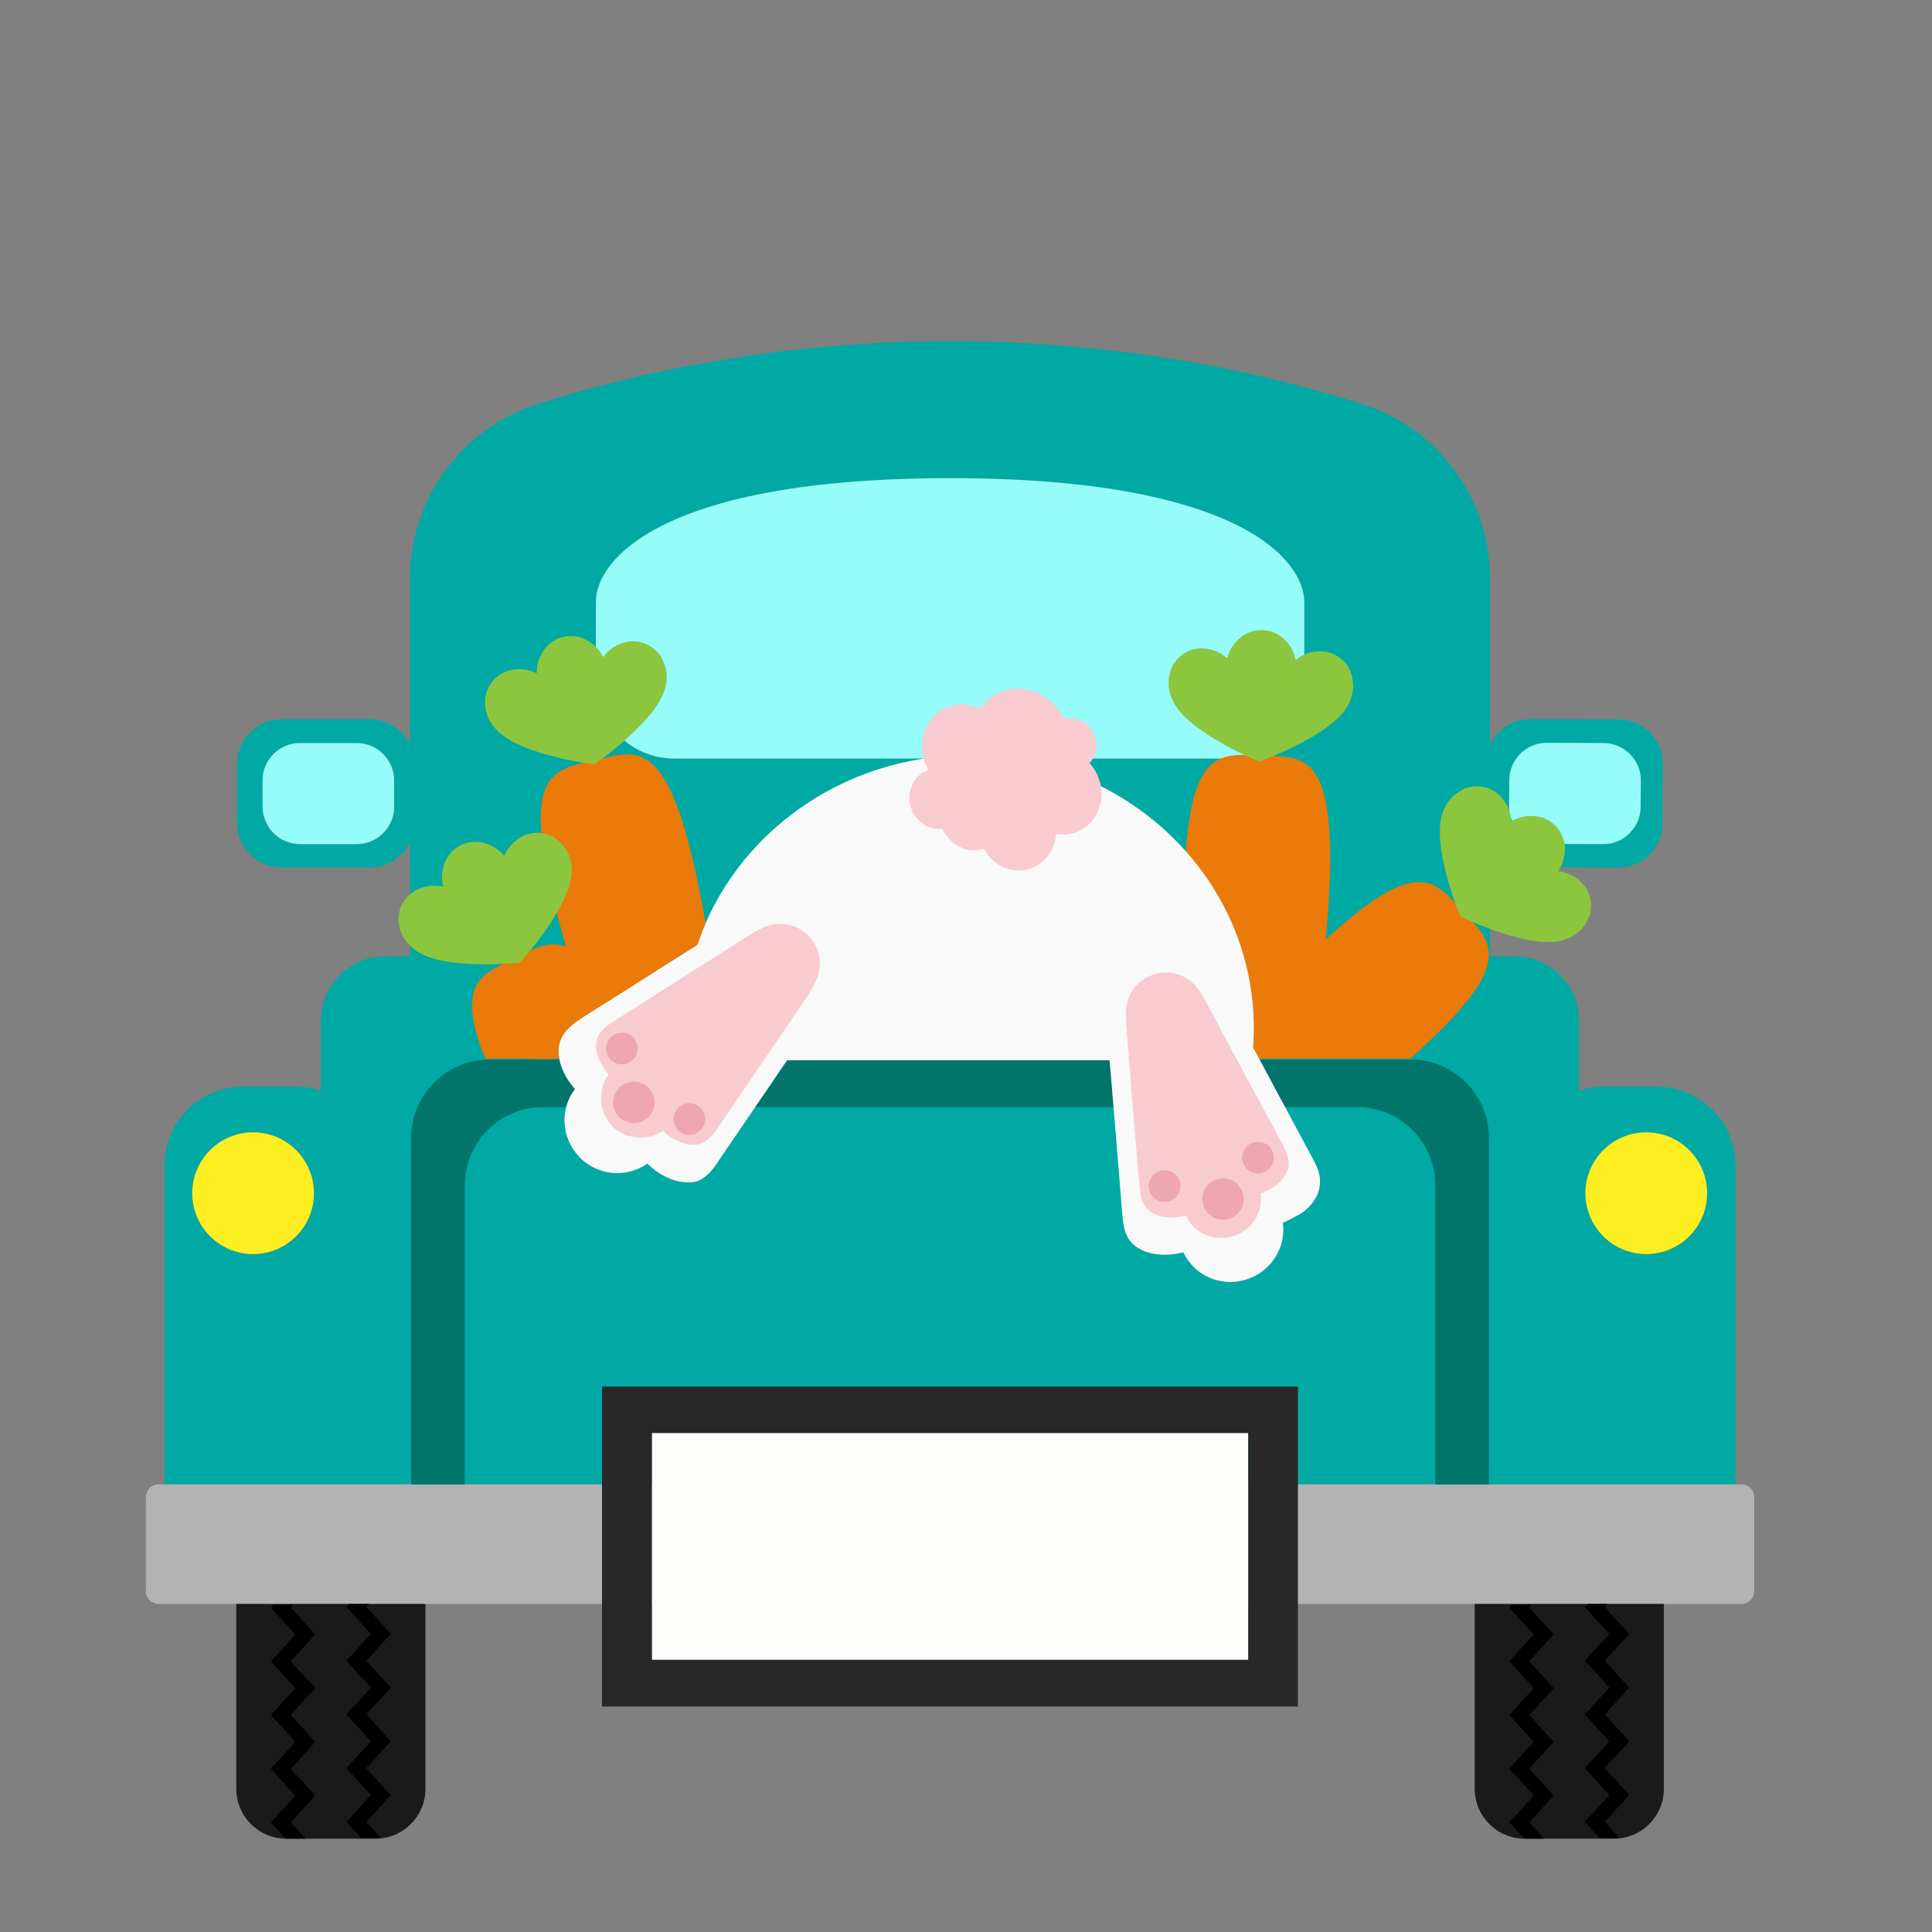 <?xml version="1.0" encoding="utf-8"?>
<!-- Generator: Adobe Illustrator 23.0.1, SVG Export Plug-In . SVG Version: 6.00 Build 0)  -->
<svg version="1.1" id="Layer_1" xmlns="http://www.w3.org/2000/svg" xmlns:xlink="http://www.w3.org/1999/xlink" x="0px" y="0px"
	 width="1000px" height="1000px" viewBox="0 0 1000 1000" style="enable-background:new 0 0 1000 1000;" xml:space="preserve">
<rect x="0" y="0" width="1000" height="1000" fill="#808080" stroke="none"/>
<style type="text/css">
	.st0{fill:#00A9A3;}
	.st1{fill:#95FCF9;}
	.st2{fill:#B3B3B3;}
	.st3{fill:#01756C;}
	.st4{fill:#FCEE21;}
	.st5{fill:#1A1A1A;}
	.st6{fill:#FFFEFD;}
	.st7{fill:#282828;}
	.st8{fill:#EA7A0A;}
	.st9{fill:#F9F9F9;}
	.st10{fill:#F7CBD0;}
	.st11{fill:#EDA6B2;}
	.st12{fill:#8CC63F;}
</style>
<g>
	<path class="st0" d="M857.8,562.5h-28.1c-4.3,0-8.5,0.7-12.4,2v-36.3c0-18.3-14.9-33.2-33.2-33.2h-12.9v-58.9
		c3.7,7.6,11.5,12.8,20.5,12.8l45.7,0.2c12.7,0.1,23.1-10.3,23.1-22.9l0.2-30.7c0.1-12.7-10.3-23.1-22.9-23.1l-45.7-0.2
		c-9.2,0-17.2,5.4-20.9,13.2v-86.2c0-41.1-26.6-77.3-65.7-89.9c-48.9-15.7-122.8-32.7-213.8-32.7s-164.9,17-213.8,32.7
		c-39.1,12.6-65.7,48.8-65.7,89.9v86.3c-3.7-7.8-11.7-13.2-20.8-13.2h-45.7c-12.7,0-23,10.4-23,23v30.7c0,12.7,10.3,23,23,23h45.7
		c9.2,0,17.1-5.4,20.8-13.2V495h-12.9c-18.3,0-33.2,14.9-33.2,33.2v36.3c-3.9-1.3-8.1-2-12.4-2h-28.1c-22.3,0-40.5,18.2-40.5,40.5
		v165.3h813.2V603C898.3,580.7,880.1,562.5,857.8,562.5z M781.2,403.7c0.1-10.6,8.8-19.3,19.4-19.2l29.5,0.1
		c10.6,0.1,19.3,8.8,19.2,19.4l-0.1,13.7c-0.1,10.6-8.8,19.3-19.4,19.2l-29.5-0.1c-10.6-0.1-19.2-8.8-19.2-19.4L781.2,403.7z
		 M204,417.6c0,10.6-8.7,19.3-19.3,19.3h-29.5c-10.6,0-19.2-8.7-19.3-19.3v-13.7c0-10.6,8.7-19.3,19.3-19.3h29.5
		c10.6,0,19.3,8.7,19.3,19.3V417.6z M131,649.1c-17.4,0-31.5-14.1-31.5-31.5s14.1-31.5,31.5-31.5s31.5,14.1,31.5,31.5
		S148.4,649.1,131,649.1z M675.1,352.2c0,22.2-18.2,40.4-40.5,40.4H348.9c-22.3,0-40.5-18.2-40.5-40.5v-40.5
		c0-22.3,35.1-64.1,183.4-64.1s183.3,41.9,183.3,64.2V352.2z M852.1,649.1c-17.4,0-31.5-14.1-31.5-31.5s14.1-31.5,31.5-31.5
		s31.5,14.1,31.5,31.5S869.5,649.1,852.1,649.1z"/>
	<path class="st1" d="M155.2,436.9h29.5c10.6,0,19.3-8.7,19.3-19.3v-13.7c0-10.6-8.7-19.3-19.3-19.3h-29.5
		c-10.6,0-19.3,8.7-19.3,19.3v13.7C136,428.2,144.6,436.9,155.2,436.9z"/>
	<path class="st1" d="M800.3,436.8l29.5,0.1c10.6,0.1,19.3-8.6,19.4-19.2l0.1-13.7c0.1-10.6-8.6-19.3-19.2-19.4l-29.5-0.1
		c-10.6-0.1-19.3,8.6-19.4,19.2l-0.1,13.7C781.2,428,789.7,436.8,800.3,436.8z"/>
	<path class="st1" d="M634.6,392.6H348.9c-22.3,0-40.5-18.2-40.5-40.5v-40.5c0-22.3,35.1-64.1,183.4-64.1s183.3,41.9,183.3,64.2
		v40.5C675.1,374.4,656.9,392.6,634.6,392.6z"/>
	<path class="st2" d="M901.3,830.2H82.2c-3.7,0-6.7-3-6.7-6.7V775c0-3.7,3-6.7,6.7-6.7h819.1c3.7,0,6.7,3,6.7,6.7v48.5
		C908,827.2,905,830.2,901.3,830.2z"/>
	<path class="st3" d="M240.6,768.4V613.5c0-22.3,18.2-40.5,40.5-40.5h421.3c22.3,0,40.5,18.2,40.5,40.5v154.9h27.8V588.9
		c0-22.3-18.2-40.5-40.5-40.5H253.3c-22.3,0-40.5,18.2-40.5,40.5v179.5H240.6z"/>
	<circle class="st4" cx="131" cy="617.6" r="31.5"/>
	<circle class="st4" cx="852.1" cy="617.6" r="31.5"/>
	<path class="st5" d="M122.3,830.2v95.7c0,14.2,11.6,25.8,25.8,25.8h46.3c14.2,0,25.8-11.6,25.8-25.7v-95.8H122.3z"/>
	<path d="M191,830.2l-1.4,1.6l12.7,13.9l-12.7,13.9l12.7,13.9l-12.7,13.9l12.7,13.9l-12.7,13.9l12.7,13.9l-12.7,13.9l7.5,8.3
		c-0.9,0.1-1.8,0.1-2.7,0.1H187l-7.7-8.4l12.7-13.9l-12.7-13.9l12.7-13.9l-12.7-13.9l12.7-13.9l-12.7-13.9l12.7-13.9l-12.7-13.9
		l1.4-1.6H191z M150.5,943.3l12.7-13.9l-12.7-13.9l12.7-13.9l-12.7-13.9l12.7-13.9l-12.7-13.9l12.7-13.9l-12.7-13.9l1.4-1.6h-10.3
		l-1.4,1.6l12.7,13.9l-12.7,13.9l12.7,13.9l-12.7,13.9l12.7,13.9l-12.7,13.9l12.7,13.9l-12.7,13.9l7.7,8.4c0.1,0,0.2,0,0.2,0h10.1
		L150.5,943.3z"/>
	<path class="st5" d="M763.3,830.2v95.7c0,14.2,11.6,25.8,25.8,25.8h46.3c14.2,0,25.8-11.6,25.8-25.7v-95.8H763.3z"/>
	<path d="M832,830.2l-1.4,1.6l12.7,13.9l-12.7,13.9l12.7,13.9l-12.7,13.9l12.7,13.9l-12.7,13.9l12.7,13.9l-12.7,13.9l7.5,8.3
		c-0.9,0.1-1.8,0.1-2.7,0.1h-7.4l-7.7-8.4l12.7-13.9l-12.7-13.9l12.7-13.9l-12.7-13.9l12.7-13.9l-12.7-13.9l12.7-13.9l-12.7-13.9
		l1.4-1.6H832z M791.5,943.3l12.7-13.9l-12.7-13.9l12.7-13.9l-12.7-13.9l12.7-13.9l-12.7-13.9l12.7-13.9l-12.7-13.9l1.4-1.6h-10.3
		l-1.4,1.6l12.7,13.9l-12.7,13.9l12.7,13.9l-12.7,13.9l12.7,13.9l-12.7,13.9l12.7,13.9l-12.7,13.9l7.7,8.4c0.1,0,0.2,0,0.2,0h10.1
		L791.5,943.3z"/>
	<rect x="337.4" y="741.7" class="st6" width="308.7" height="117.5"/>
	<path class="st7" d="M311.6,717.7v165.6h360.2V717.7H311.6z M646.1,859.1H337.4V741.7h308.7V859.1z"/>
	<path class="st8" d="M757.2,471.7c-14.1-15.2-22.7-30-71,14.6c1.1-11.3,1.8-22,2.1-31.7c2.2-66-14.8-62.8-35.5-63.5
		c-19.4-0.7-35.3-4.5-39,49.7c21.9,24.7,35.1,56.7,35.1,91.6c0,3.3-0.1,6.5-0.4,9.7l3.1,5.9h78.1v0.1c2.5-2,4.9-4.4,7.2-6.5
		C785.5,496.7,771.3,487,757.2,471.7z"/>
	<path class="st9" d="M682.9,608.1c-0.7-3.6-2.6-6.8-4.3-10.1c-1.8-3.4-3.7-6.8-5.5-10.2c-4.6-8.5-9.1-17-13.7-25.5
		c-3.3-6.2-6.6-12.3-9.9-18.5c-0.3-0.6-0.6-1.2-0.9-1.7c0.2-3.2,0.4-6.4,0.4-9.7c0-78.2-66-141.5-147.6-141.5
		c-65.7,0-121.4,41.2-140.5,98.1c-3.8,2.4-7.5,4.8-11.3,7.1c-8,5.1-16.1,10.2-24.1,15.3c-7.5,4.7-15,9.5-22.5,14.2
		c-7.3,4.6-14.5,9.7-13.9,19.4c0.4,7,4,13.6,8.5,18.7c-8,10.4-7.1,25.4,2.3,35.2c9.5,9.8,24.5,10.9,35.1,3.4c0,0,3.9,3.3,4.3,3.6
		c1.5,1.1,3,2,4.6,2.9c2.9,1.5,6,2.6,9.3,3c2.7,0.3,6,0.4,8.4-0.7c2.5-1.1,4.6-2.9,6.4-4.9c2.2-2.5,4-5.4,5.8-8.1
		c2.1-3,4.1-6.1,6.2-9.1c2.7-4,5.4-8,8.2-12c2.7-4,5.4-8,8.2-12c2.2-3.3,4.5-6.6,6.7-9.9c1.3-1.9,2.6-3.8,3.9-5.7
		c0-0.1,0.4-0.6,0.4-0.6c0,0,166.9,0,166.9,0c0.1,1.1,0.2,2.1,0.3,3.2c0.2,2.8,0.5,5.6,0.7,8.4c0.3,4,0.7,8.1,1,12.1
		c0.4,4.7,0.8,9.5,1.2,14.2c0.4,4.9,0.8,9.8,1.2,14.7c0.4,4.6,0.7,9.1,1.1,13.7c0.3,3.7,0.6,7.3,0.9,11c0.4,4.7,0.6,9.5,2.7,13.8
		c2.1,4.1,6,6.8,10.3,8.2c6,1.9,12.7,1.7,18.8,0.1c5.5,11.8,19.1,18.1,32.2,14.2c13-3.9,21.1-16.5,19.3-29.5c0,0.2,8.5-4.2,9.3-4.7
		c2.6-1.8,5-4,6.8-6.7c2.3-3.3,3.4-7.4,3.1-11.5C683.1,609.3,683,608.7,682.9,608.1z"/>
	<path class="st10" d="M366.5,589.6c-0.4,0.4-0.9,0.7-1.3,1c-1.3,0.9-2.8,1.6-4.4,1.8c-0.8,0.1-1.5,0.1-2.3,0.2
		c-0.8,0.1-1.6,0-2.3-0.2c-0.5-0.1-1-0.3-1.5-0.4c-1.5-0.4-2.9-0.9-4.2-1.5c-2.7-1.3-5.2-3-7.3-5.2c-7.9,5.5-19.7,4.4-26.4-2.5
		c-6.7-6.9-7.6-18.7-1.9-26.5c-2.2-3-4.3-6.2-5.5-9.7c-1.2-3.6-1.3-7.6,0.5-10.9c1.7-3.1,4.8-5.2,7.8-7.1
		c22.8-14.5,45.7-29,68.5-43.5c4.4-2.8,9-5.7,14.1-6.6c6.4-1.2,13.3,0.9,17.9,5.5c4.6,4.5,6.9,11.4,5.9,17.8c-0.9,5.9-4.4,11-7.7,16
		c-14.8,21.7-29.5,43.5-44.3,65.2C370.4,585.4,368.7,587.8,366.5,589.6z"/>
	<path class="st11" d="M328.1,559.9c5.9,0,10.7,4.8,10.7,10.7s-4.8,10.7-10.7,10.7c-5.9,0-10.7-4.8-10.7-10.7
		S322.2,559.9,328.1,559.9z M356.8,571c4.5,0,8.2,3.7,8.2,8.2s-3.7,8.2-8.2,8.2c-4.5,0-8.2-3.7-8.2-8.2S352.2,571,356.8,571z
		 M321.9,534.5c4.5,0,8.2,3.7,8.2,8.2c0,4.5-3.7,8.2-8.2,8.2s-8.2-3.7-8.2-8.2C313.7,538.2,317.4,534.5,321.9,534.5z"/>
	<path class="st10" d="M591.2,621.5c0.2,0.4,0.3,0.8,0.5,1.2c2.6,5.3,8.2,7.2,13.7,7.5c0.4,0,0.8,0,1.2,0c1.2,0,2.4-0.1,3.6-0.3
		c0.3,0,3.5-0.7,3.6-0.7c4.1,8.9,14.4,13.7,24.2,10.7c9.9-2.9,15.9-12.4,14.5-22.2c6.4-2.2,13.8-7.3,14.5-14.6
		c0.4-4.3-1.8-8.2-3.8-11.9c-1.5-2.8-3-5.6-4.5-8.5c-2-3.7-4-7.4-6-11.1c-2.3-4.2-4.5-8.4-6.8-12.6c-2.3-4.3-4.6-8.6-6.9-12.8
		c-2.1-4-4.3-7.9-6.4-11.9c-1.7-3.3-3.5-6.5-5.2-9.8c-1.2-2.1-2.3-4.3-3.5-6.4c-0.4-0.7-0.7-1.3-1.1-2c-4.9-9.5-14-14.8-25-12
		c-0.1,0.1-0.2,0-0.2,0.1c-0.1,0.1-0.2,0-0.2,0.1c-10.9,3.6-15.6,12.9-14.6,23.6c0.1,1,0.2,2,0.2,2.9c0.2,2.6,0.4,5.3,0.6,7.9
		c0.3,3.8,0.6,7.7,0.9,11.5c0.4,4.6,0.7,9.2,1.1,13.7c0.4,4.9,0.8,9.7,1.2,14.6c0.4,4.7,0.8,9.4,1.2,14.1c0.3,4.1,0.7,8.2,1,12.3
		c0.2,2.1,0.4,4.2,0.6,6.3C590,614.9,590,618.3,591.2,621.5z"/>
	<path class="st11" d="M633,609.9c5.9,0,10.7,4.8,10.7,10.7c0,5.9-4.8,10.7-10.7,10.7c-5.9,0-10.7-4.8-10.7-10.7
		C622.3,614.7,627.1,609.9,633,609.9z M602.8,605.7c4.5,0,8.2,3.7,8.2,8.2c0,4.5-3.7,8.2-8.2,8.2s-8.2-3.7-8.2-8.2
		C594.6,609.3,598.3,605.7,602.8,605.7z M651.1,591c4.5,0,8.2,3.7,8.2,8.2c0,4.5-3.7,8.2-8.2,8.2c-4.5,0-8.2-3.7-8.2-8.2
		C643,594.7,646.6,591,651.1,591z"/>
	<path class="st10" d="M567,382.2c-1.9-7.4-9.1-11.9-16-10.1c-0.2,0-0.3,0.1-0.4,0.1c-3.9-8.4-11.7-14.5-21-15.6
		c-9.1-1.1-17.4,3.1-22.5,10.2c-2.1-1.1-4.5-1.8-7-2.1c-11.8-1.4-21.9,7.6-22.8,20.1c-0.3,5,0.8,9.6,3.2,13.7
		c-7.2,2.5-11.3,10.6-9.2,18.7c2,7.8,9.2,12.8,16.5,11.8c2.8,5.9,8.2,10.3,14.7,11c2.3,0.3,4.7,0,6.8-0.6
		c3.4,6.1,9.4,10.6,16.5,11.1c10.8,0.8,20-7.5,20.9-18.9c0.5,0.1,1,0.2,1.5,0.2c11.3,1.3,21.2-7.4,21.9-19.4
		c0.4-6.7-2-12.9-6.1-17.4C567,391.7,568.2,387,567,382.2z"/>
	<path class="st8" d="M289.1,545.1c-0.6-9.6,6.6-14.8,13.9-19.4c7.5-4.7,15-9.5,22.5-14.2c8-5.1,16.1-10.2,24.1-15.3
		c3.8-2.4,7.5-4.8,11.3-7.1c1.3-3.8,2.7-7.5,4.3-11.1c-2-11.6-4.2-22.6-6.5-32.5c-15.1-64.3-30.6-56.8-50.8-52s-37.4,4.9-22.2,69.2
		c2,8.4,4.5,17.7,7.3,27.3c-9.4-3.6-17.4,1.4-26.8,6c-16.1,8-30.9,12-15.1,52c6.4,0,12.8,0,19.1,0c6.4,0,12.9,0.4,19.3,0
		C289.3,547,289.2,546,289.1,545.1z"/>
	<path class="st12" d="M290.2,436.2c-5-5.1-13-6.6-19.4-3.5c-3.7,1.8-7.5,5-9.8,10.3c-3.8-4.5-8.3-6.4-12.4-7.1
		c-7-1.1-14.3,2.5-17.6,8.9c-1.9,3.7-3,8.5-1.6,14.2c-5.7-1.3-10.5-0.1-14.2,1.8c-6.3,3.3-9.9,10.6-8.7,17.7c0.9,5.1,3.7,11,11.2,15
		c16,8.6,51.4,4.8,51.4,4.8s24-26.2,26.5-44.3C296.9,445.6,293.8,439.9,290.2,436.2z"/>
	<path class="st12" d="M342.2,340.1c-3.7-6.1-11.1-9.3-18.1-7.8c-4,0.9-8.5,3.1-11.9,7.8c-2.6-5.2-6.7-8.1-10.5-9.7
		c-6.6-2.7-14.5-0.8-19.1,4.7c-2.7,3.2-4.9,7.6-4.8,13.4c-5.3-2.6-10.2-2.5-14.2-1.5c-6.9,1.8-12.1,8.1-12.5,15.2
		c-0.3,5.2,1.1,11.5,7.5,17.1c13.7,12.1,49,16.3,49,16.3s29.4-20.1,35.9-37.1C346.5,350.9,344.8,344.6,342.2,340.1z"/>
	<path class="st12" d="M699.6,349.3c-1.9-6.9-8.3-11.9-15.4-12.2c-4.1-0.2-9,0.8-13.5,4.5c-1.2-5.7-4.3-9.6-7.6-12.1
		c-5.7-4.3-13.8-4.5-19.7-0.5c-3.4,2.4-6.7,6-8.2,11.7c-4.4-3.9-9.2-5.1-13.3-5.1c-7.1-0.1-13.8,4.7-16,11.5
		c-1.6,4.9-1.9,11.4,2.8,18.5c10,15.2,43,28.5,43,28.5s33.6-11.7,44.3-26.4C700.9,360.8,701,354.3,699.6,349.3z"/>
	<path class="st12" d="M821.4,477c3.5-6.2,2.6-14.3-2.2-19.6c-2.8-3.1-6.9-5.8-12.7-6.5c3.3-4.9,3.8-9.8,3.3-13.9
		c-0.9-7.1-6.5-13-13.5-14.3c-4.1-0.8-9-0.5-14.1,2.4c-0.3-5.9-2.9-10.1-5.7-13.1c-5-5.1-13-6.5-19.4-3.3c-4.6,2.3-9.5,6.7-11.2,15
		c-3.7,17.8,9.9,50.6,9.9,50.6s31.9,15.6,50,13C814.2,486,818.9,481.5,821.4,477z"/>
</g>
</svg>
